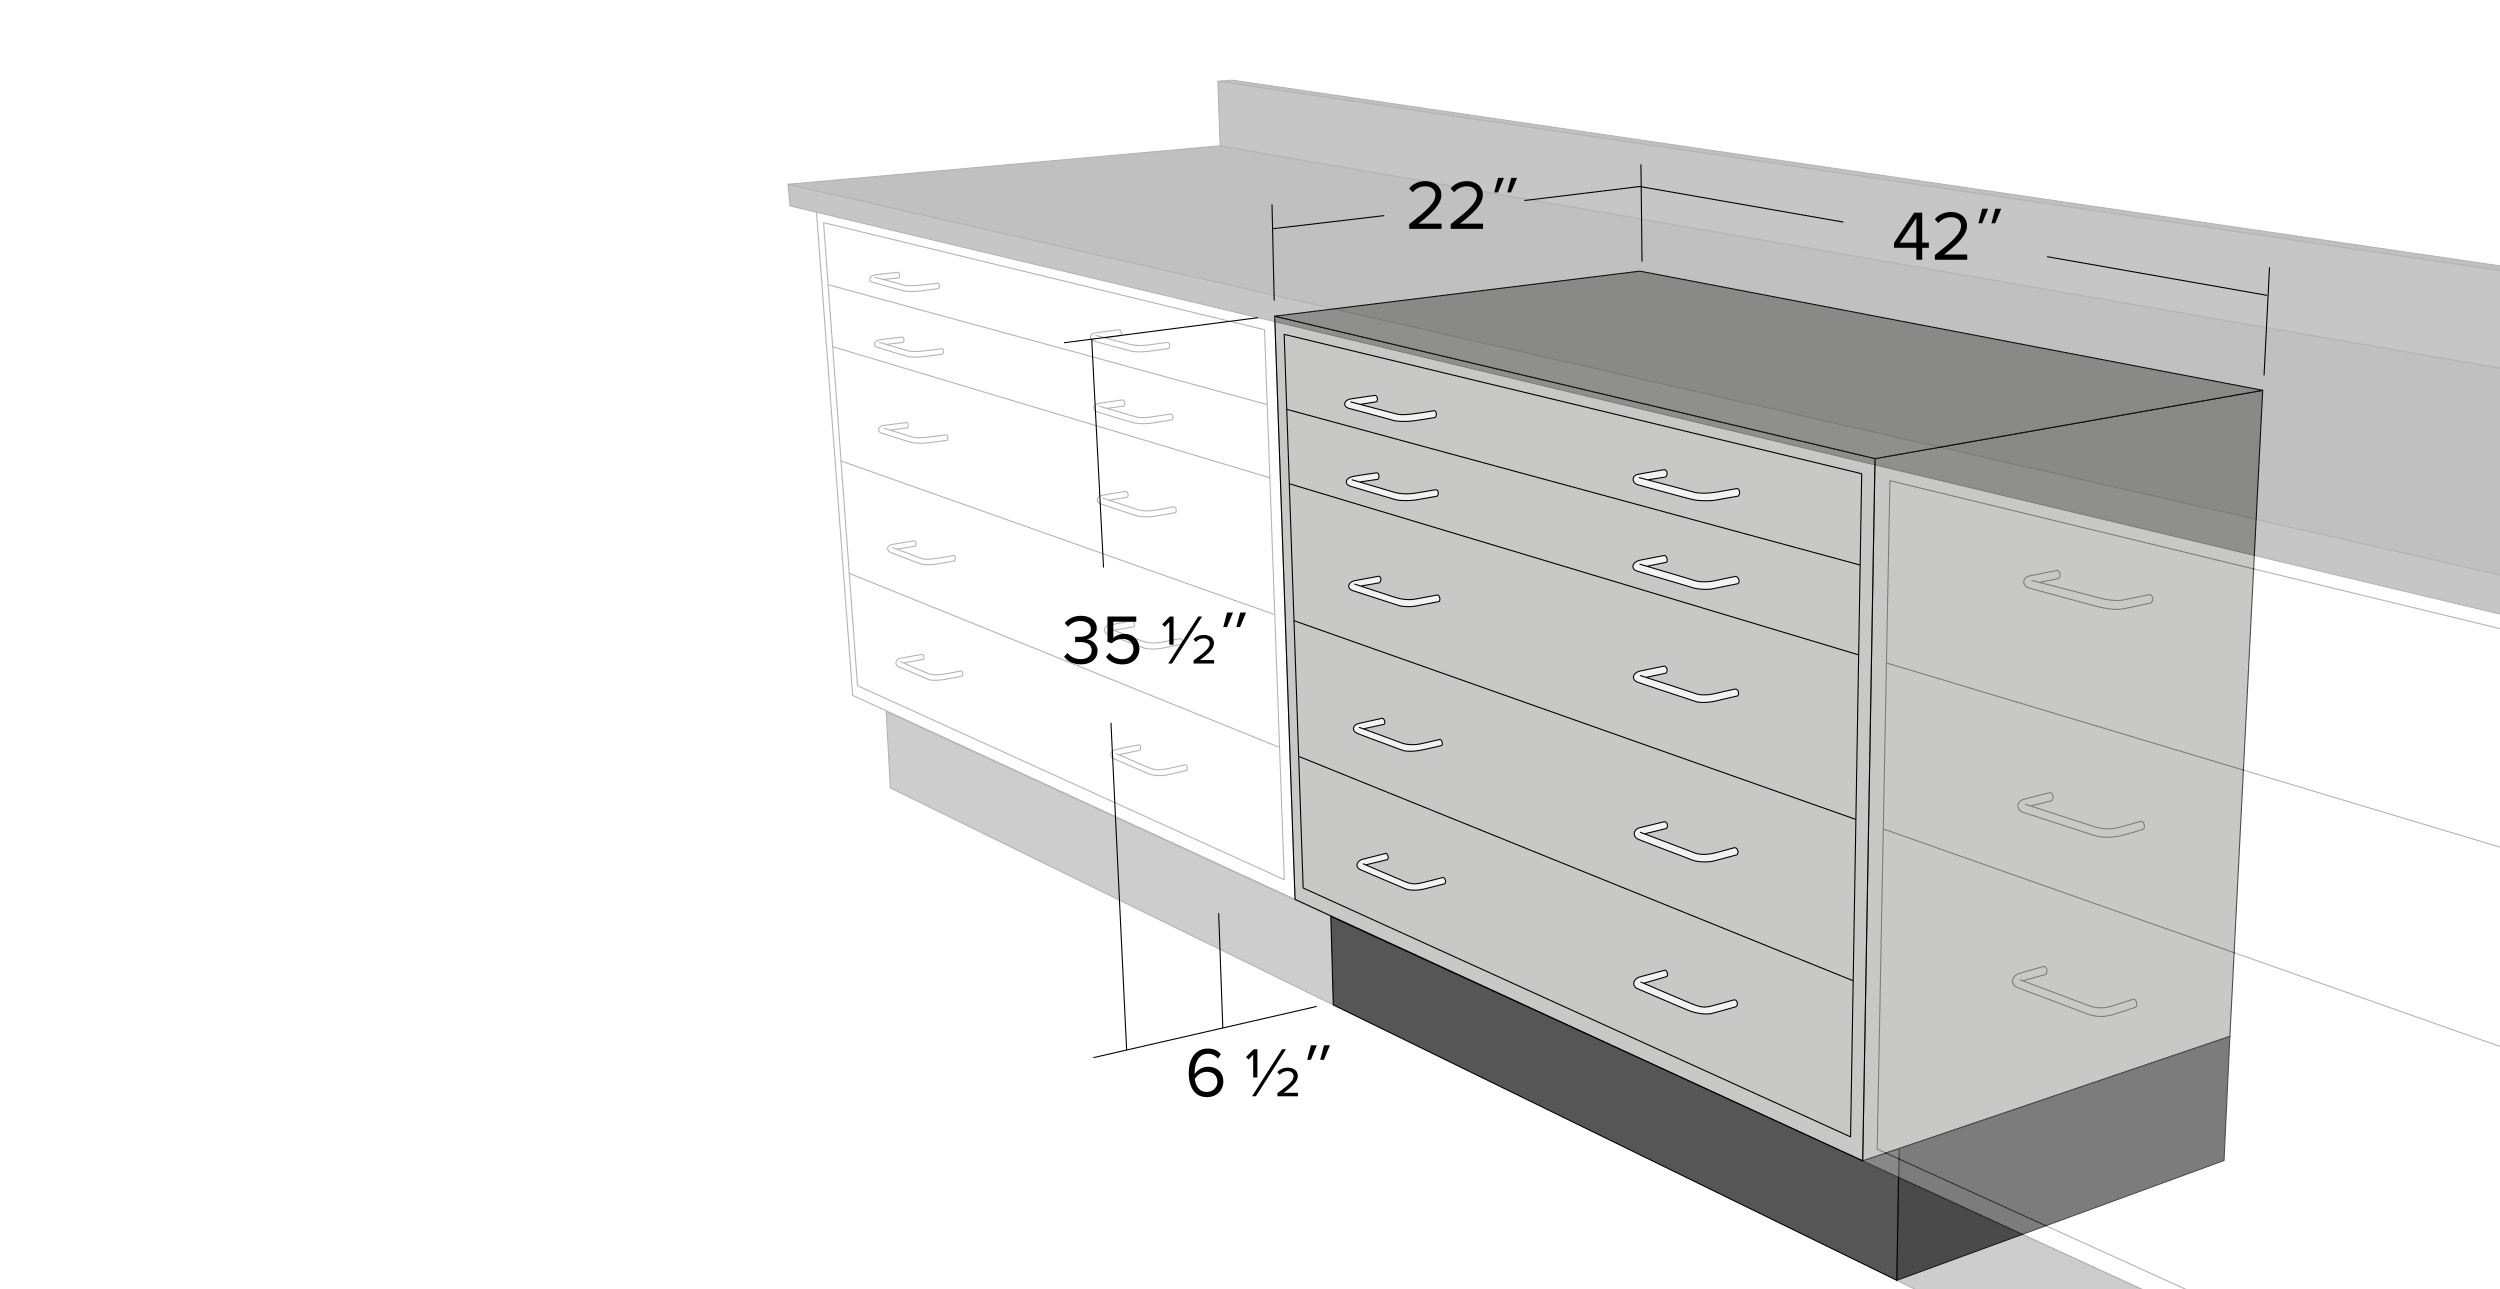 <svg id="Layer_1" data-name="Layer 1" xmlns="http://www.w3.org/2000/svg" xmlns:xlink="http://www.w3.org/1999/xlink" viewBox="0 0 4608 2376"><defs><style>.cls-1,.cls-7{fill:none;}.cls-2{clip-path:url(#clip-path);}.cls-10,.cls-3{fill:#fff;}.cls-4{fill:#b1b0ae;}.cls-10,.cls-11,.cls-12,.cls-4,.cls-5,.cls-6,.cls-7,.cls-8{stroke:#000;stroke-linecap:round;stroke-linejoin:round;stroke-width:2px;}.cls-5{fill:#464546;}.cls-6{fill:#565656;}.cls-8{fill:#ededed;}.cls-9{opacity:0.3;}.cls-11{fill:#404040;}.cls-12{fill:#2b2b2a;}</style><clipPath id="clip-path"><rect class="cls-1" x="-64.359" y="-15.181" width="4679.064" height="2406.361"/></clipPath></defs><title>Teclab Bench-high Wetlab 4200 Series Cabinet Dimensions</title><g class="cls-2"><rect class="cls-3" x="-114" y="-502.737" width="6400" height="4000"/><polygon class="cls-4" points="3455.997 845.271 4170.604 719.428 4110.11 1910.289 3433.337 2139.766 3455.997 845.271"/><polygon class="cls-4" points="3455.997 845.271 3433.337 2139.766 2387 1657.763 2349.5 582.763 3455.997 845.271"/><polygon class="cls-4" points="2367 616.263 2402 1636.763 3410.949 2095.457 3431.471 873.208 2367 616.263"/><polygon class="cls-4" points="2349.5 582.763 3022.5 499.763 4170.604 719.428 3455.997 845.271 2349.5 582.763"/><polygon class="cls-5" points="3500.453 2117.097 3496.181 2359.871 4099.317 2138.995 4110.11 1910.289 3500.453 2117.097"/><polygon class="cls-6" points="2453 1689.263 2457.5 1852.263 3496.181 2359.871 3500.453 2117.097 3433.337 2139.766 2453 1689.263"/><line class="cls-7" x1="3428.166" y1="1041.372" x2="2372.076" y2="754.603"/><line class="cls-7" x1="2376.514" y1="891.691" x2="3425.166" y2="1206.872"/><line class="cls-7" x1="3420.166" y1="1510.206" x2="2385.39" y2="1144.168"/><line class="cls-7" x1="2393.773" y1="1394.181" x2="3415.166" y2="1807.539"/><path class="cls-8" d="M2554.701,1572.872s-34.512,8.715-42.662,10.834c-11.193,2.911-15.41,14.716-3.893,19.567s72.185,30.886,82.405,34.929,25.305,2.587,34.065.485,38.445-9.703,38.445-9.703,2.433-2.264.973-6.953-4.38-4.69-4.38-4.69-24.819,6.468-37.471,9.541-20.277,3.072-31.47-1.455-77.863-33.15-77.863-33.15l4.218,1.94,39.905-9.703a6.388,6.388,0,0,0,1.46-6.468C2557.296,1573.842,2554.701,1572.872,2554.701,1572.872Z"/><path class="cls-8" d="M3068.871,1788.258s-35.871,9.629-45.207,12.065c-12.822,3.345-17.654,16.911-4.46,22.485s82.695,35.494,94.402,40.14,30.739,7.609,40.774,5.193,45.005-12.376,45.005-12.376a7.354,7.354,0,0,0,2.063-9.376c-2.395-5.109-6.938-3-6.938-3s-28.447,8.095-42.942,11.626-24.953-1.544-37.775-6.748-89.199-38.095-89.199-38.095l4.832,2.23,42.447-12.33s2.614-1.732,1.313-6.563S3068.871,1788.258,3068.871,1788.258Z"/><path class="cls-8" d="M3067.734,1227.706s-36.229,7.3-44.567,9.167c-14.143,3.167-16.673,16.086-4.769,20.5,13.485,5,94.726,31.5,107.225,35.667,10.588,3.53,28.944,1,37.825-1.167s39.305-9.167,39.305-9.167a8.21,8.21,0,0,0,1.316-7.833c-1.48-4.833-5.591-4.833-5.591-4.833s-20.721,4.333-33.549,7.5-27.719,5.021-39.305,1c-12.005-4.167-102.126-33.333-102.126-33.333l10.69,3.333,36.673-7.833a8.638,8.638,0,0,0,1.645-7.5A7.94,7.94,0,0,0,3067.734,1227.706Z"/><path class="cls-8" d="M3067.989,1514.539s-37.945,9.149-46.243,11.333c-11.396,3-13.212,16.333-1.486,21.333s88.852,34,99.257,38.167,29.892,3.833,38.811,1.667,43.27-11.5,43.27-11.5a8.418,8.418,0,0,0,1.486-8,7.129,7.129,0,0,0-5.945-5.167s-23.617,6.667-36.499,9.833-27.25,4-38.646-.667-98.266-37.333-98.266-37.333l7.267,2.833,39.967-9.833s3.799-2.333,2.147-7.833A6.699,6.699,0,0,0,3067.989,1514.539Z"/><path class="cls-8" d="M3068.34,1023.706s-36.785,7.046-45.157,8.833c-14.833,3.167-17.984,15.938-5.933,20,14.338,4.833,88.007,26,101.686,30.5,10.623,3.495,29.446,4.088,38.4,2.167,10.877-2.333,45.816-9.333,45.816-9.333s3.461-2.333,1.978-7.167a10.038,10.038,0,0,0-5.604-6.333s-21.26,4.167-36.093,7.5c-12.916,2.902-28.848,3.763-40.543,0-14.503-4.667-100.203-29.833-100.203-29.833l13.185,3.667,35.763-7.333s2.143-2.5.989-6.833A9.12,9.12,0,0,0,3068.34,1023.706Z"/><path class="cls-8" d="M3067.923,865.597s-39.492,6.833-49.2,8.833c-11.498,2.369-11.413,15.953.823,19.333,14.48,4,89.35,24.667,101.855,27.333,10.914,2.327,32.158,2.392,41.137.667,9.544-1.833,41.466-7.333,41.466-7.333s3.62-4.333,2.139-9.167-4.278-4.833-4.278-4.833-21.72,3.833-37.352,6.5c-13.027,2.222-31.325,3.39-43.112,0-13.328-3.833-99.881-26.5-99.881-26.5l15.797,4,33.074-5.333s3.291-4.167,2.139-8.5A6.526,6.526,0,0,0,3067.923,865.597Z"/><path class="cls-8" d="M2534.667,728.706s-31.522,4.517-44.415,6.512c-13.679,2.116-16.215,14.492-2.575,17.909,16.897,4.233,69.519,18.723,80.784,21.816,10.526,2.891,30.097,1.78,38.944.488,15.61-2.279,37.495-5.861,37.495-5.861s2.897-2.116,2.575-6.838c-.336-4.932-3.54-5.861-3.54-5.861s-13.357,2.442-26.552,4.233c-12.804,1.738-31.689,4.996-43.289,1.954-13.035-3.419-84.163-22.142-84.163-22.142l17.541,4.396,29.288-4.721a6.646,6.646,0,0,0,1.931-6.512C2537.724,729.357,2534.667,728.706,2534.667,728.706Z"/><path class="cls-8" d="M2537.817,871.416s-36.055,5.061-44.336,6.832c-14.302,3.059-15.994,14.442-3.984,18.15,14.2,4.385,70.456,21.11,82.031,24.371,10.64,2.997,29.579,2.114,38.513.612,9.705-1.631,38.513-6.73,38.513-6.73s3.269-1.733,2.248-7.546c-.856-4.869-4.699-4.385-4.699-4.385s-24.007,4.079-38.309,6.424c-12.921,2.119-26.755,1.472-38.411-1.937-12.147-3.553-77.128-22.841-77.128-22.841l13.587,4.079,33.814-4.997s2.86-2.039,2.043-7.036C2540.992,872.086,2537.817,871.416,2537.817,871.416Z"/><path class="cls-8" d="M2541.557,1062.029s-34.254,6.21-44.263,8.184c-11.933,2.353-16.726,14.322-3.264,18.618,14.195,4.53,69.251,22.505,82.713,26.802,10.518,3.357,23.85,3.109,32.739,1.432,10.301-1.944,42.836-8.286,42.836-8.286s2.282-1.441,1.53-6.342c-.816-5.32-4.181-5.831-4.181-5.831s-26.517,4.91-40.082,7.468c-12.848,2.422-26.919.693-38.45-3.069-12.545-4.092-74.146-24.347-74.146-24.347l11.117,3.58,34.269-5.933s3.995-3.426,2.856-7.672S2541.557,1062.029,2541.557,1062.029Z"/><path class="cls-8" d="M2548.17,1323.923s-35.958,7.601-44.043,9.692c-11.103,2.872-13.441,13.599-2.016,18.385s71.901,26.587,82.039,30.575,28.119,1.899,42.128-1.299c8.71-1.988,30.941-7.094,30.941-7.094s2.116-1.701.907-6.395c-1.209-4.696-3.729-4.896-3.729-4.896s-21.146,4.942-33.763,7.694c-15.118,3.297-28.404,2.469-39.508-1.998s-75.69-27.877-75.69-27.877l7.559,2.698,38.197-8.393s2.134-2.047,1.008-6.195S2548.17,1323.923,2548.17,1323.923Z"/><g class="cls-9"><rect class="cls-3" x="-114" y="-502.737" width="6400" height="4000"/><line class="cls-7" x1="2360" y1="1661.263" x2="2194.33" y2="1693.592"/><polygon class="cls-10" points="3455.997 845.271 4170.604 719.428 4110.11 1910.289 3433.337 2139.766 3455.997 845.271"/><polygon class="cls-10" points="3455.997 845.271 3433.337 2139.766 2387 1657.763 2349.5 582.763 3455.997 845.271"/><polygon class="cls-10" points="2367 616.263 2402 1636.763 3410.949 2095.457 3431.471 873.208 2367 616.263"/><polygon class="cls-10" points="2349.5 582.763 3022.5 499.763 4170.604 719.428 3455.997 845.271 2349.5 582.763"/><polygon class="cls-5" points="3500.453 2117.097 3496.181 2359.871 4099.317 2138.995 4110.11 1910.289 3500.453 2117.097"/><polygon class="cls-6" points="2453 1689.263 2457.5 1852.263 3496.181 2359.871 3500.453 2117.097 3433.337 2139.766 2453 1689.263"/><line class="cls-10" x1="3428.166" y1="1041.372" x2="2372.076" y2="754.603"/><line class="cls-10" x1="2376.514" y1="891.691" x2="3425.166" y2="1206.872"/><line class="cls-10" x1="3420.166" y1="1510.206" x2="2385.39" y2="1144.168"/><line class="cls-10" x1="2393.773" y1="1394.181" x2="3415.166" y2="1807.539"/><path class="cls-10" d="M2554.701,1572.872s-34.512,8.715-42.662,10.834c-11.193,2.911-15.41,14.716-3.893,19.567s72.185,30.886,82.405,34.929,25.305,2.587,34.065.485,38.445-9.703,38.445-9.703,2.433-2.264.973-6.953-4.38-4.69-4.38-4.69-24.819,6.468-37.471,9.541-20.277,3.072-31.47-1.455-77.863-33.15-77.863-33.15l4.218,1.94,39.905-9.703a6.388,6.388,0,0,0,1.46-6.468C2557.296,1573.842,2554.701,1572.872,2554.701,1572.872Z"/><path class="cls-10" d="M3068.871,1788.258s-35.871,9.629-45.207,12.065c-12.822,3.345-17.654,16.911-4.46,22.485s82.695,35.494,94.402,40.14,30.739,7.609,40.774,5.193,45.005-12.376,45.005-12.376a7.354,7.354,0,0,0,2.063-9.376c-2.395-5.109-6.938-3-6.938-3s-28.447,8.095-42.942,11.626-24.953-1.544-37.775-6.748-89.199-38.095-89.199-38.095l4.832,2.23,42.447-12.33s2.614-1.732,1.313-6.563S3068.871,1788.258,3068.871,1788.258Z"/><path class="cls-10" d="M3067.734,1227.706s-36.229,7.3-44.567,9.167c-14.143,3.167-16.673,16.086-4.769,20.5,13.485,5,94.726,31.5,107.225,35.667,10.588,3.53,28.944,1,37.825-1.167s39.305-9.167,39.305-9.167a8.21,8.21,0,0,0,1.316-7.833c-1.48-4.833-5.591-4.833-5.591-4.833s-20.721,4.333-33.549,7.5-27.719,5.021-39.305,1c-12.005-4.167-102.126-33.333-102.126-33.333l10.69,3.333,36.673-7.833a8.638,8.638,0,0,0,1.645-7.5A7.94,7.94,0,0,0,3067.734,1227.706Z"/><path class="cls-10" d="M3067.989,1514.539s-37.945,9.149-46.243,11.333c-11.396,3-13.212,16.333-1.486,21.333s88.852,34,99.257,38.167,29.892,3.833,38.811,1.667,43.27-11.5,43.27-11.5a8.418,8.418,0,0,0,1.486-8,7.129,7.129,0,0,0-5.945-5.167s-23.617,6.667-36.499,9.833-27.25,4-38.646-.667-98.266-37.333-98.266-37.333l7.267,2.833,39.967-9.833s3.799-2.333,2.147-7.833A6.699,6.699,0,0,0,3067.989,1514.539Z"/><path class="cls-10" d="M3068.34,1023.706s-36.785,7.046-45.157,8.833c-14.833,3.167-17.984,15.938-5.933,20,14.338,4.833,88.007,26,101.686,30.5,10.623,3.495,29.446,4.088,38.4,2.167,10.877-2.333,45.816-9.333,45.816-9.333s3.461-2.333,1.978-7.167a10.038,10.038,0,0,0-5.604-6.333s-21.26,4.167-36.093,7.5c-12.916,2.902-28.848,3.763-40.543,0-14.503-4.667-100.203-29.833-100.203-29.833l13.185,3.667,35.763-7.333s2.143-2.5.989-6.833A9.12,9.12,0,0,0,3068.34,1023.706Z"/><path class="cls-10" d="M3067.923,865.597s-39.492,6.833-49.2,8.833c-11.498,2.369-11.413,15.953.823,19.333,14.48,4,89.35,24.667,101.855,27.333,10.914,2.327,32.158,2.392,41.137.667,9.544-1.833,41.466-7.333,41.466-7.333s3.62-4.333,2.139-9.167-4.278-4.833-4.278-4.833-21.72,3.833-37.352,6.5c-13.027,2.222-31.325,3.39-43.112,0-13.328-3.833-99.881-26.5-99.881-26.5l15.797,4,33.074-5.333s3.291-4.167,2.139-8.5A6.526,6.526,0,0,0,3067.923,865.597Z"/><path class="cls-10" d="M2534.667,728.706s-31.522,4.517-44.415,6.512c-13.679,2.116-16.215,14.492-2.575,17.909,16.897,4.233,69.519,18.723,80.784,21.816,10.526,2.891,30.097,1.78,38.944.488,15.61-2.279,37.495-5.861,37.495-5.861s2.897-2.116,2.575-6.838c-.336-4.932-3.54-5.861-3.54-5.861s-13.357,2.442-26.552,4.233c-12.804,1.738-31.689,4.996-43.289,1.954-13.035-3.419-84.163-22.142-84.163-22.142l17.541,4.396,29.288-4.721a6.646,6.646,0,0,0,1.931-6.512C2537.724,729.357,2534.667,728.706,2534.667,728.706Z"/><path class="cls-10" d="M2537.817,871.416s-36.055,5.061-44.336,6.832c-14.302,3.059-15.994,14.442-3.984,18.15,14.2,4.385,70.456,21.11,82.031,24.371,10.64,2.997,29.579,2.114,38.513.612,9.705-1.631,38.513-6.73,38.513-6.73s3.269-1.733,2.248-7.546c-.856-4.869-4.699-4.385-4.699-4.385s-24.007,4.079-38.309,6.424c-12.921,2.119-26.755,1.472-38.411-1.937-12.147-3.553-77.128-22.841-77.128-22.841l13.587,4.079,33.814-4.997s2.86-2.039,2.043-7.036C2540.992,872.086,2537.817,871.416,2537.817,871.416Z"/><path class="cls-10" d="M2541.557,1062.029s-34.254,6.21-44.263,8.184c-11.933,2.353-16.726,14.322-3.264,18.618,14.195,4.53,69.251,22.505,82.713,26.802,10.518,3.357,23.85,3.109,32.739,1.432,10.301-1.944,42.836-8.286,42.836-8.286s2.282-1.441,1.53-6.342c-.816-5.32-4.181-5.831-4.181-5.831s-26.517,4.91-40.082,7.468c-12.848,2.422-26.919.693-38.45-3.069-12.545-4.092-74.146-24.347-74.146-24.347l11.117,3.58,34.269-5.933s3.995-3.426,2.856-7.672S2541.557,1062.029,2541.557,1062.029Z"/><path class="cls-10" d="M2548.17,1323.923s-35.958,7.601-44.043,9.692c-11.103,2.872-13.441,13.599-2.016,18.385s71.901,26.587,82.039,30.575,28.119,1.899,42.128-1.299c8.71-1.988,30.941-7.094,30.941-7.094s2.116-1.701.907-6.395c-1.209-4.696-3.729-4.896-3.729-4.896s-21.146,4.942-33.763,7.694c-15.118,3.297-28.404,2.469-39.508-1.998s-75.69-27.877-75.69-27.877l7.559,2.698,38.197-8.393s2.134-2.047,1.008-6.195S2548.17,1323.923,2548.17,1323.923Z"/><polygon class="cls-7" points="2349.5 582.763 1504.229 380.877 1571.62 1281.715 2387 1657.763 2349.5 582.763"/><polygon class="cls-7" points="2330.801 607.805 2367.247 1621.421 1580.56 1263.836 1517.983 410.446 2330.801 607.805"/><line class="cls-7" x1="2334.239" y1="745.338" x2="1526.903" y2="524.909"/><line class="cls-7" x1="1535.495" y1="639.263" x2="2341.116" y2="880.808"/><line class="cls-7" x1="2348.68" y1="1132.493" x2="1550.011" y2="849.602"/><line class="cls-7" x1="1565.713" y1="1056.978" x2="2357.619" y2="1377.301"/><polygon class="cls-6" points="2453 1689.263 2457.5 1852.263 1641.074 1452.314 1633.51 1311.285 2453 1689.263"/><polygon class="cls-10" points="3433.337 2139.766 5392.869 3040.953 5601.753 1360.077 3455.997 845.271 3433.337 2139.766"/><polygon class="cls-7" points="3460.053 2118.027 3483.499 886.038 5547.188 1386.507 5354.929 2979.14 3460.053 2118.027"/><line class="cls-7" x1="5445.303" y1="2224.174" x2="3471.563" y2="1528.036"/><line class="cls-7" x1="3477.105" y1="1221.957" x2="5492.196" y2="1826.868"/><polygon class="cls-6" points="3496.181 2359.871 3498.782 2170.287 5455.446 3069.88 5427.975 3305.396 3496.181 2359.871"/><polygon class="cls-11" points="6286 1532.391 6286 1442.632 1452.655 339.617 1456.093 379.501 6286 1532.391"/><polygon class="cls-12" points="1452.655 339.617 2248.969 268.787 6286 970.116 6286 1442.632 1452.655 339.617"/><polygon class="cls-12" points="2244.843 149.822 2270.974 147.759 6286 735.839 6286 746.688 2244.843 149.822"/><polygon class="cls-11" points="2244.843 149.822 2248.969 268.787 6286 970.116 6286 746.688 2244.843 149.822"/><path class="cls-7" d="M1655.119,501.972s-31.584,3.37-42.152,4.743c-10.242,1.331-13.819,10.801-3.766,13.855,13.97,4.244,48.59,13.481,58.065,15.727,7.929,1.88,26.441.604,33.041-.374,11.646-1.727,29.276-3.994,29.276-3.994s2.305-1.166,2.065-4.743c-.251-3.737-2.187-5.118-2.187-5.118s-16.029,1.389-25.874,2.746c-9.553,1.317-28.639,3.054-37.293.749-9.725-2.591-53.328-14.604-53.328-14.604l14.82,4.119,29.033-2.871s1.944-1.997,1.301-6.164C1657.564,502.434,1655.119,501.972,1655.119,501.972Z"/><path class="cls-7" d="M1663.149,621.138s-31.373,3.821-41.952,5.177c-10.253,1.314-12.525,11.216-4.621,13.682,13.938,4.347,47.789,14.914,57.274,17.133,7.937,1.857,23.186,1.09,29.792.123,11.658-1.705,33.44-4.314,33.44-4.314s2.688-1.246,2.189-5.547c-.486-4.191-3.162-4.684-3.162-4.684s-14.587,1.741-24.442,3.081c-9.563,1.3-27.939,3.386-36.602,1.109-9.735-2.558-54.113-15.777-54.113-15.777l12.646,3.575,31.252-3.451s1.946-1.972,1.302-6.087C1665.596,621.595,1663.149,621.138,1663.149,621.138Z"/><path class="cls-7" d="M1670.756,778.888s-31.388,3.878-41.972,5.254c-10.257,1.334-12.531,11.384-4.623,13.886,13.944,4.412,47.203,15.337,56.693,17.589,7.941,1.884,24.048,1.456,30.658.475,11.663-1.731,34.064-4.398,34.064-4.398s1.837-1.796,1.338-6.16c-.487-4.253-2.798-4.062-2.798-4.062s-14.959,1.849-24.818,3.209c-9.567,1.32-27.587,3.499-36.254,1.189-9.739-2.596-53.529-16.522-53.529-16.522l11.071,3.447,32.118-4.16s1.703-1.49,1.059-5.667C1673.204,779.352,1670.756,778.888,1670.756,778.888Z"/><path class="cls-7" d="M1685.425,996.805s-27.967,4.317-41.347,6.784c-10.091,1.861-10.308,11.572-2.652,14.678,13.983,5.674,44.24,16.899,54.848,20.846,7.61,2.832,23.225,1.758,29.775.74,11.557-1.796,33.512-6.044,33.512-6.044s1.915-1.28,1.326-5.797c-.482-3.7-3.014-4.071-3.014-4.071s-21.934,3.893-31.704,5.304c-9.48,1.37-20.047,2.762-28.449-.247-9.644-3.454-52.558-19.736-52.558-19.736l7.474,2.837,34.597-5.39s1.843-1.377,1.205-5.711C1687.887,997.246,1685.425,996.805,1685.425,996.805Z"/><path class="cls-7" d="M1699.62,1206.191s-25.854,4.415-39.264,6.869c-10.113,1.85-11.844,12.467-4.229,15.7,14.739,6.255,43.251,18.766,54.245,23.304,7.518,3.103,22.31,1.625,28.874.613,11.582-1.786,34.432-6.623,34.432-6.623s1.436-.782.846-5.274c-.483-3.68-3.02-4.293-3.02-4.293s-21.137,4.607-30.928,6.01c-9.501,1.362-19.85,2.379-28.27-.613-9.665-3.434-52.191-22.2-52.191-22.2l5.437,2.33,36.123-6.586s1.847-1.37,1.208-5.679C1702.328,1206.017,1699.62,1206.191,1699.62,1206.191Z"/><path class="cls-7" d="M2098.628,1373.013s-27.577,5.238-42.532,8.77c-10.731,2.535-11.424,13.24-3.256,16.688,15.807,6.674,52.835,23.097,64.643,27.895,10.492,4.263,26.603,3.625,33.528,1.949,14.593-3.533,36.543-8.283,36.543-8.283s1.597-.567.965-5.36a6.672,6.672,0,0,0-3.739-5.238s-27.248,6.786-37.749,8.283c-10.189,1.453-16.537,1.853-25.568-1.34-10.365-3.664-64.161-27.408-64.161-27.408l4.704,2.193,38.825-8.296s1.981-1.461,1.296-6.059C2101.532,1372.827,2098.628,1373.013,2098.628,1373.013Z"/><path class="cls-7" d="M2075.31,905.513s-25.676,4.189-43.069,7.352c-12.8,2.328-11.883,12.88-3.502,15.807,18.597,6.495,52.167,17.523,66.416,21.934,10.831,3.353,29.564,1.719,36.589.49,21.012-3.676,35.14-6.372,35.14-6.372s1.599-1.183.966-6.004a5.417,5.417,0,0,0-4.468-4.534s-24.506,4.743-35.02,6.25c-10.202,1.462-21.288,2.047-30.431-.858-11.955-3.799-64.846-21.199-64.846-21.199l10.868,3.676,34.053-5.637s1.932-1.716,1.087-6.127C2078.191,905.577,2075.31,905.513,2075.31,905.513Z"/><path class="cls-7" d="M2069.123,737.138s-25.853,3.4-43.284,6.514c-12.828,2.292-12.3,12.4-3.873,15.2,20.331,6.756,52.402,15.924,67.893,20.267,10.925,3.063,29.144,1.572,36.185.362,21.058-3.619,34.612-5.67,34.612-5.67s1.845-1.647,1.21-6.394a4.744,4.744,0,0,0-4.115-4.222s-23.228,3.463-33.765,4.946c-10.224,1.439-20.268,2.887-29.529.362-14.159-3.86-68.014-19.905-68.014-19.905l13.312,4.102,31.828-4.222s2.178-2.292,1.331-6.635C2072.01,737.201,2069.123,737.138,2069.123,737.138Z"/><path class="cls-7" d="M2062.853,607.68s-24.8,3.139-43.25,5.796c-12.854,1.851-11.938,12.558-3.135,15.215,20.446,6.17,52.094,13.887,67.529,18.234,10.886,3.066,28.271,1.15,35.332.241,21.585-2.777,35.332-4.951,35.332-4.951s1.838-2.011,1.206-6.762a4.734,4.734,0,0,0-4.1-4.226s-23.386,2.983-33.885,4.468c-10.188,1.44-24.363,1.72-33.644-.604-14.953-3.743-64.515-16.906-64.515-16.906l16.038,4.347,29.544-3.502s2.171-2.294,1.327-6.641C2065.73,607.742,2062.853,607.68,2062.853,607.68Z"/><path class="cls-7" d="M3791.633,1051.425s-39.262,7.713-50.155,9.977c-15.473,3.215-14.344,18.96-.603,22.707,16.261,4.435,106.046,28.942,122.378,33.157,18.688,4.823,35.769,7.636,51.041,4.823,10.728-1.976,50.036-10.65,50.036-10.65s5.079-4.287,3.416-9.646-5.426-6.029-5.426-6.029-27.731,6.029-48.429,10.047c-14.562,2.828-34.589-.863-47.826-4.622-14.967-4.25-120.77-31.147-120.77-31.147l14.066,3.416,35.042-7.066s3.696-4.62,2.402-9.424A7.291,7.291,0,0,0,3791.633,1051.425Z"/><path class="cls-7" d="M3778.692,1460.913s-34.343,8.509-47.68,12.226c-16.573,4.619-14.472,19.976-.951,24.451,19.29,6.385,109.353,35.591,126.876,41.296,18.352,5.975,34.446,4.851,49.718,2.038,10.728-1.976,44.149-12.498,44.149-12.498s2.989-2.853,1.087-9.509c-1.541-5.395-5.977-4.89-5.977-4.89s-19.457,5.333-39.802,10.867a79.053,79.053,0,0,1-45.507-1.087c-16.165-5.162-127.012-41.16-127.012-41.16l9.373,2.989,39.123-9.916s3.071-4.459,1.778-9.263A7.291,7.291,0,0,0,3778.692,1460.913Z"/><path class="cls-7" d="M3767.359,1781.246s-30.425,8.523-44.548,12.826c-16.457,5.014-17.494,21.058-4.193,26.151,19.31,7.393,107.693,40.716,128.437,48.55,18.056,6.819,32.882,5.603,47.778,1.214,12.358-3.641,41.268-13.351,41.268-13.351s3.778-2.943,1.876-9.6c-1.541-5.395-5.958-5.186-5.958-5.186s-16.331,4.965-36.964,11.806c-16.703,5.538-31.018,5.014-43.916.221-16.331-6.069-127.996-47.998-127.996-47.998l5.186,1.876,42.427-11.702s3.071-4.459,1.778-9.263A7.291,7.291,0,0,0,3767.359,1781.246Z"/><path class="cls-7" d="M2087.062,1144.43s-28.037,4.711-43.044,8.215c-10.769,2.514-10.617,12.768-2.421,16.188,15.863,6.619,53.989,20.369,65.839,25.128,10.529,4.228,30.503,1.598,37.518.242,19.364-3.745,33.04-6.644,33.04-6.644s1.482-1.046.847-5.799a5.419,5.419,0,0,0-3.631-4.712s-28.312,5.884-38.85,7.369a65.361,65.361,0,0,1-30.015-2.537c-10.402-3.634-60.877-23.074-60.877-23.074l7.746,2.899,36.55-6.524s1.937-1.691,1.089-6.04C2089.949,1144.492,2087.062,1144.43,2087.062,1144.43Z"/></g><line class="cls-7" x1="2318" y1="585.639" x2="1962" y2="631.639"/><line class="cls-7" x1="2426" y1="1855.263" x2="2016" y2="1949.263"/><line class="cls-7" x1="2246.271" y1="1683.897" x2="2253.889" y2="1894.347"/><line class="cls-7" x1="2034" y1="1045.263" x2="2012.252" y2="625.539"/><line class="cls-7" x1="2047.75" y1="1333.013" x2="2076.597" y2="1934.86"/><path d="M3532.21,478.724V456.754h-41.212v-8.97l37.182-55.772H3543v55.252H3555.22v9.49H3543v21.971Zm0-76.703-30.422,45.242H3532.21Z"/><path d="M3566.398,478.724v-8.71c31.201-24.441,48.231-38.872,48.231-53.822,0-11.18-9.23-15.86-18.2-15.86-10.4,0-18.461,4.42-23.531,10.92l-6.63-6.89c6.63-8.84,17.94-13.651,30.161-13.651,14.43,0,29.121,8.19,29.121,25.481,0,17.681-17.941,33.801-42.122,52.912H3625.94v9.62Z"/><path d="M3653.498,411.512h-6.891l7.021-26.781h10.921Zm24.051,0h-6.891l7.15-26.781h10.791Z"/><line class="cls-7" x1="2550.587" y1="397.506" x2="2346.587" y2="421.506"/><line class="cls-7" x1="2810.587" y1="369.506" x2="3024.587" y2="343.506"/><line class="cls-7" x1="3397" y1="409.263" x2="3025.41" y2="344.33"/><line class="cls-7" x1="4173.136" y1="691.274" x2="4183.136" y2="493.274"/><line class="cls-7" x1="3774" y1="473.263" x2="4178" y2="544.263"/><line class="cls-7" x1="2348.587" y1="553.506" x2="2344.587" y2="377.506"/><line class="cls-7" x1="3026.587" y1="481.506" x2="3024.587" y2="303.506"/><path d="M2597.53,421.884V413.173c31.201-24.441,48.231-38.872,48.231-53.822,0-11.181-9.23-15.861-18.2-15.861-10.4,0-18.461,4.42-23.531,10.92l-6.63-6.89c6.63-8.84,17.94-13.65,30.161-13.65,14.431,0,29.121,8.19,29.121,25.481,0,17.681-17.941,33.801-42.122,52.912h42.512v9.62Z"/><path d="M2673.969,421.884V413.173c31.201-24.441,48.231-38.872,48.231-53.822,0-11.181-9.23-15.861-18.2-15.861-10.4,0-18.461,4.42-23.531,10.92l-6.63-6.89c6.63-8.84,17.94-13.65,30.161-13.65,14.431,0,29.121,8.19,29.121,25.481,0,17.681-17.941,33.801-42.122,52.912h42.512v9.62Z"/><path d="M2761.069,354.671h-6.891l7.021-26.781H2772.12Zm24.051,0h-6.89L2785.38,327.89h10.791Z"/></g><path d="M1961.347,1210.315l6.37-6.76c5.07,6.76,13.91,11.44,24.181,11.44,12.61,0,20.28-6.37,20.28-16.25,0-10.791-8.84-15.341-21.58-15.341-3.641,0-7.671,0-8.971.13v-9.88c1.43.13,5.46.13,8.971.13,10.92,0,20.15-4.29,20.15-14.301,0-9.62-8.84-14.82-19.371-14.82-9.49,0-16.51,3.64-22.881,10.53l-5.98-6.76c6.24-7.67,16.25-13.391,29.77-13.391,16.641,0,29.252,8.451,29.252,23.011,0,12.61-10.531,18.851-18.591,20.15,7.8.78,20.02,7.41,20.02,21.451,0,14.43-11.7,24.961-30.811,24.961C1977.467,1224.616,1966.677,1218.116,1961.347,1210.315Z"/><path d="M2038.565,1210.706l6.631-7.28c5.72,7.41,13.39,11.57,23.921,11.57,11.83,0,20.02-8.06,20.02-18.591,0-11.44-8.19-18.721-19.891-18.721a27.773,27.773,0,0,0-20.02,8.061l-7.931-2.73v-46.672h53.042v9.62h-42.252v30.161a29.579,29.579,0,0,1,20.281-7.8c14.56,0,27.69,9.751,27.69,27.691,0,17.551-13.521,28.602-30.94,28.602C2054.557,1224.616,2045.066,1219.286,2038.565,1210.706Z"/><path d="M2155.303,1188.345v-41.862l-8.58,8.97-4.55-4.81,14.04-14.3h6.891v52.002Z"/><path d="M2160.238,1223.056h-7.02l55.382-86.713h7.15Z"/><path d="M2200.019,1223.056v-5.85c19.891-14.3,29.771-22.621,29.771-31.071,0-6.63-5.46-9.491-11.051-9.491-6.37,0-11.83,3.12-14.561,6.76l-4.29-4.94c4.29-5.46,11.83-8.19,19.111-8.19,9.49,0,18.59,4.68,18.59,15.34,0,10.4-10.79,19.891-26.131,31.071h26.392v6.37Z"/><path d="M2261.638,1155.843h-6.891l7.021-26.781h10.921Zm24.051,0h-6.89l7.149-26.781h10.791Z"/><path d="M2191.033,1977.384c0-23.401,10.921-44.722,35.361-44.722,11.051,0,18.591,4.16,23.921,10.4l-5.46,8.061c-4.42-5.2-9.49-8.84-18.461-8.84-16.9,0-24.44,17.031-24.44,34.061v3.38c3.77-5.98,13.391-13.52,24.57-13.52,15.602,0,28.342,9.23,28.342,27.691,0,14.951-11.44,28.341-30.291,28.341C2200.263,2022.235,2191.033,2001.045,2191.033,1977.384Zm52.912,16.901c0-12.741-8.84-18.721-19.891-18.721-8.71,0-17.03,5.33-21.711,12.871.91,10.79,6.631,24.181,21.711,24.181C2237.445,2012.615,2243.945,2002.475,2243.945,1994.285Z"/><path d="M2309.849,1985.964v-41.862l-8.58,8.971-4.55-4.811,14.04-14.3h6.891v52.002Z"/><path d="M2314.785,2020.676h-7.02l55.382-86.713h7.15Z"/><path d="M2354.565,2020.676v-5.851c19.891-14.3,29.771-22.621,29.771-31.071,0-6.63-5.46-9.49-11.051-9.49-6.37,0-11.83,3.12-14.56,6.76l-4.29-4.94c4.29-5.46,11.831-8.19,19.11-8.19,9.491,0,18.591,4.68,18.591,15.341,0,10.4-10.79,19.891-26.131,31.071h26.392v6.371Z"/><path d="M2416.184,1953.463h-6.891l7.02-26.781h10.921Zm24.051,0h-6.891l7.15-26.781h10.791Z"/></svg>